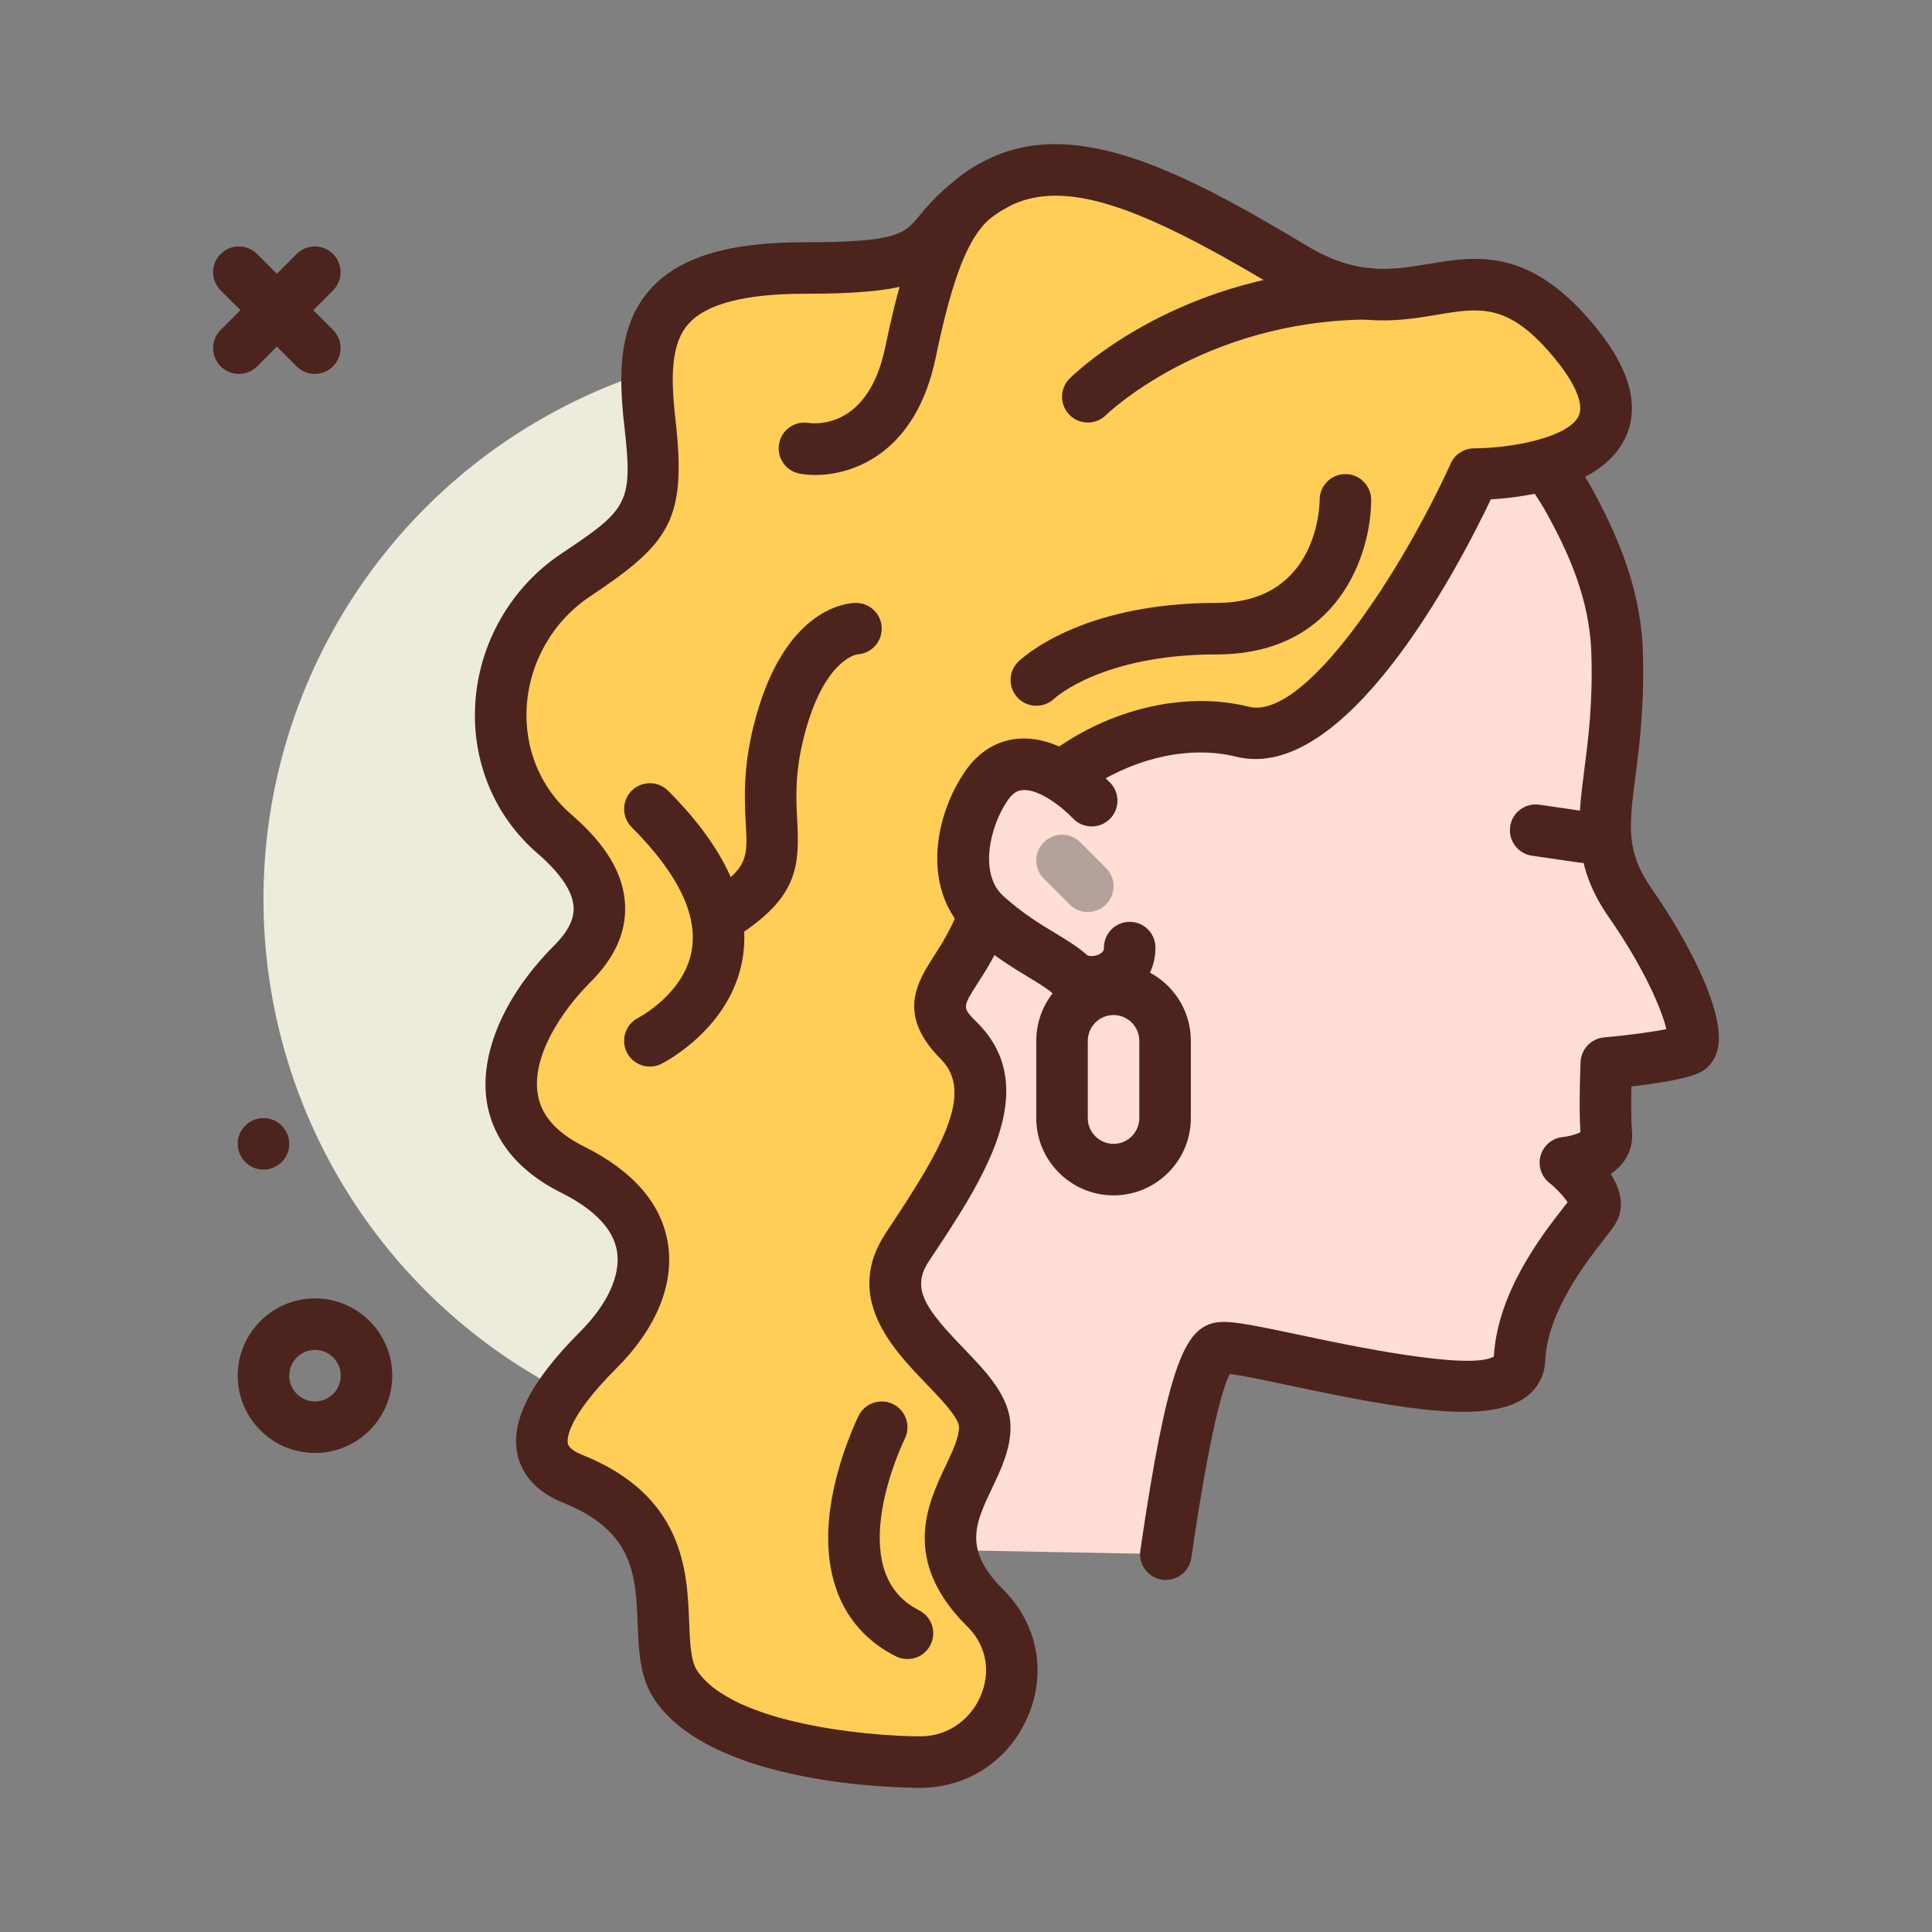 <svg id="hairstyle18" enable-background="new 0 0 300 300" height="512" viewBox="0 0 300 300" width="512" xmlns="http://www.w3.org/2000/svg"><rect x="0" y="0" width="300" height="300" fill="#808080" stroke="none"/><g><circle cx="126.912" cy="139.616" fill="#edebdc" r="86"/><g fill="#4c241d"><circle cx="40.912" cy="177.616" r="4"/><path d="m37.092 58.061c-1.023 0-2.047-.391-2.828-1.172-1.562-1.562-1.562-4.094 0-5.656l11.793-11.793c1.562-1.562 4.094-1.562 5.656 0s1.562 4.094 0 5.656l-11.793 11.793c-.781.782-1.805 1.172-2.828 1.172z"/><path d="m48.885 58.061c-1.023 0-2.047-.391-2.828-1.172l-11.793-11.793c-1.562-1.562-1.562-4.094 0-5.656s4.094-1.562 5.656 0l11.793 11.793c1.562 1.562 1.562 4.094 0 5.656-.781.782-1.805 1.172-2.828 1.172z"/><path d="m48.912 225.616c-6.617 0-12-5.383-12-12s5.383-12 12-12 12 5.383 12 12-5.383 12-12 12zm0-16c-2.207 0-4 1.795-4 4s1.793 4 4 4 4-1.795 4-4-1.793-4-4-4z"/></g><g><path d="m181.028 241.329c1.792-12.271 4.746-30.905 8.258-31.985 3.942-1.213 46.206 12.432 46.657 1.819s9.556-20.316 11.375-23.045-4.245-7.581-4.245-7.581 6.671-.606 6.358-4.548c-.312-3.942 0-10.916 0-10.916s10.319-.91 12.745-2.123-1.213-11.523-9.028-22.742-1.341-17.822-2.049-38.997c-.302-9.027-3.735-16.637-7.127-22.91-4.663-8.624-11.917-15.535-20.424-20.408-21.957-12.578-85.939-33.637-111.06 3.798-24.443 36.424-15.577 75.925-.088 93.852 15.933 18.441 10.873 34.547 4.511 58.072-1.326 4.905-5.856 18.432-9.164 26.352" fill="#ffded5"/><path d="m181.033 245.329c-.191 0-.387-.014-.582-.041-2.184-.32-3.699-2.35-3.379-4.535 4.133-28.344 6.852-33.943 11.039-35.232 2.094-.646 5.031-.07 13.992 1.828 7.203 1.527 26.074 5.521 29.859 3.299.574-10 7.449-18.826 10.773-23.094.254-.322.48-.613.68-.873-.539-.84-1.746-2.143-2.844-3.02-1.273-1.02-1.801-2.711-1.332-4.273.473-1.564 1.844-2.686 3.469-2.834.938-.094 2.121-.438 2.699-.762-.27-4.178.016-10.615.027-10.898.09-2.002 1.648-3.629 3.645-3.805 3.355-.297 7.355-.814 9.672-1.285-.684-2.953-3.391-9.416-8.887-17.309-5.742-8.242-4.906-14.748-3.852-22.982.633-4.914 1.344-10.482 1.09-18.168-.277-8.305-3.516-15.348-6.648-21.141-4.109-7.598-10.641-14.113-18.895-18.84-20.059-11.494-82.398-32.232-105.75 2.557-24.613 36.676-13.297 74.059-.383 89.008 16.816 19.465 12.02 37.141 5.945 59.516l-.602 2.217c-1.363 5.037-5.984 18.836-9.332 26.848-.852 2.041-3.203 2.998-5.234 2.15-2.039-.852-3-3.195-2.148-5.232 3.23-7.736 7.684-21.018 8.996-25.855l.602-2.223c6.082-22.414 9.758-35.943-4.281-52.189-18.129-20.982-24.359-62.705-.203-98.695 26.004-38.752 90.801-19.684 116.367-5.041 9.547 5.467 17.137 13.066 21.957 21.977 3.363 6.227 7.27 14.658 7.602 24.68.281 8.328-.512 14.496-1.145 19.449-1 7.779-1.5 11.684 2.477 17.395 5.629 8.078 11.695 19.498 10.27 25.096-.402 1.584-1.375 2.83-2.73 3.51-2.047 1.021-6.883 1.742-10.645 2.172-.047 2.215-.059 5.029.098 6.973.23 2.938-1.152 5.141-3.309 6.621 1.535 2.391 2.375 5.287.535 8.045-.34.506-.895 1.229-1.598 2.131-2.852 3.662-8.789 11.279-9.109 18.863-.094 2.182-1.102 4.125-2.836 5.475-5.766 4.465-19.41 2.025-36.66-1.633-3.391-.719-7.469-1.582-9.484-1.836-1.109 2.17-3.09 8.814-5.973 28.566-.289 1.986-2 3.42-3.953 3.42z" fill="#4c241d"/></g><g><path d="m142.864 273.616c12.277 0 18.936-14.814 10.402-23.64-.116-.12-.234-.24-.354-.36-12-12 0-20 0-28s-20-16-12-28 16-24 8-32 2.335-9.1 5.167-24.55c2.833-15.45 22.833-27.45 38.833-23.45s36-40 36-40 32 0 16-20-24 0-44-12-36-20-48-12-4 12-28 12-25.593 10.008-24 24c1.575 13.83.037 15.952-11.587 23.724-13.784 9.217-15.772 29.362-3.207 40.182 7.778 6.698 9.492 13.396 2.794 20.094-8.944 8.944-16 24 0 32s12 20 4 28c-9.707 9.707-11.83 16.868-4 20 20 8 11.039 24.558 16 32 8 12 37.952 12 37.952 12z" fill="#ffce56"/><path d="m142.865 277.616c-3.285 0-32.352-.387-41.281-13.781-2.25-3.377-2.414-7.605-2.57-11.693-.285-7.404-.551-14.396-11.586-18.811-4.984-1.996-6.609-5.229-7.094-7.59-1.055-5.139 2.137-11.34 9.75-18.953 4.238-4.236 6.324-8.781 5.727-12.467-.562-3.455-3.484-6.525-8.688-9.127-8.316-4.158-10.855-9.926-11.52-14.031-1.215-7.488 2.703-16.6 10.48-24.375 2.078-2.08 3.059-3.998 2.988-5.863-.09-2.42-2.016-5.314-5.562-8.371-6.719-5.785-10.258-14.283-9.711-23.314.57-9.354 5.543-18.035 13.305-23.225 10.457-6.992 11.215-7.812 9.836-19.945-.875-7.658-.992-15.516 4.016-21.125 4.461-5 12.074-7.328 23.957-7.328 14.43 0 15.496-1.283 17.836-4.096 1.523-1.834 3.613-4.344 7.945-7.232 14.219-9.475 32.086-.215 52.277 11.898 7.762 4.656 13.156 3.748 18.867 2.797 7.469-1.256 15.945-2.678 26.199 10.135 5.16 6.449 6.609 12.152 4.305 16.945-3.629 7.549-15.215 9.148-20.844 9.473-5.328 11.197-22.703 44.17-39.555 39.961-6.844-1.705-15.133-.025-22.176 4.51-6.383 4.111-10.668 9.863-11.754 15.779-1.34 7.314-4.168 11.73-6.234 14.955-2.375 3.709-2.375 3.709-.039 6.047 10.32 10.318.852 24.518-7.5 37.047-2.832 4.25-.535 7.383 5.379 13.52 3.586 3.717 7.293 7.562 7.293 12.262 0 3.436-1.449 6.488-2.852 9.441-2.629 5.529-4.523 9.525 1.68 15.73.012.01.289.289.297.299 5.109 5.285 6.453 12.662 3.609 19.361-2.92 6.888-9.35 11.167-16.78 11.167zm21.067-247.227c-3.289 0-6.191.816-8.801 2.555-3.363 2.242-4.887 4.074-6.23 5.691-4.215 5.066-7.375 6.98-23.988 6.98-9.18 0-15.23 1.566-17.988 4.654-2.75 3.078-2.801 8.18-2.039 14.893 1.785 15.676-.934 19.207-13.336 27.502-5.695 3.809-9.344 10.186-9.762 17.061-.398 6.514 2.133 12.625 6.941 16.766 5.43 4.676 8.156 9.301 8.336 14.137.156 4.154-1.637 8.129-5.324 11.816-4.605 4.604-9.188 11.602-8.242 17.438.543 3.336 2.898 6.004 7.203 8.156 7.633 3.816 12.008 8.863 13.004 15.002 1.031 6.346-1.797 13.238-7.965 19.404-7.871 7.871-7.688 11.117-7.57 11.689.164.791 1.301 1.398 2.227 1.77 15.859 6.344 16.312 18.131 16.613 25.932.117 3.117.23 6.062 1.23 7.562 5.574 8.361 26.887 10.211 34.625 10.219 4.977 0 8.129-3.25 9.418-6.293 1.59-3.748.883-7.697-1.891-10.568-.008-.008-.301-.303-.309-.311-10.195-10.195-6.016-18.996-3.25-24.818 1.066-2.252 2.078-4.379 2.078-6.01 0-1.471-2.918-4.498-5.051-6.709-5.168-5.359-12.977-13.459-6.277-23.51 8.566-12.85 13.785-21.668 8.5-26.953-6.891-6.891-3.648-11.951-1.043-16.02 1.805-2.814 4.047-6.314 5.105-12.08 1.48-8.082 7.055-15.76 15.289-21.064 8.871-5.709 19.508-7.77 28.445-5.545 8.828 2.232 23.883-21.256 31.391-37.773.648-1.426 2.07-2.342 3.637-2.346 5.578-.012 14.59-1.615 16.223-5.021.82-1.709-.398-4.799-3.344-8.48-7.305-9.131-11.805-8.393-18.629-7.24-6.25 1.041-14.012 2.344-24.305-3.828-15.249-9.15-26.382-14.658-34.921-14.658z" fill="#4c241d"/></g><g><path d="m169.517 124.326s-10.383-11.034-16.381-2.257c-3.845 5.628-5.571 15.042 0 20.056s10.224 6.661 13.01 9.168 9.275.86 9.275-4.154" fill="#ffded5"/><path d="m169.525 156.456c-2.277 0-4.457-.75-6.055-2.189-.871-.783-2.203-1.59-3.75-2.521-2.543-1.539-5.715-3.455-9.262-6.645-7.199-6.48-5.695-17.865-.629-25.287 2.66-3.891 5.98-4.922 8.297-5.102 7.031-.598 13.59 6.111 14.305 6.875 1.512 1.607 1.438 4.139-.172 5.654-1.609 1.514-4.137 1.439-5.648-.166-1.449-1.521-5.18-4.639-7.871-4.387-.582.047-1.371.275-2.305 1.639-2.727 3.994-4.465 11.371-.625 14.826 2.984 2.682 5.676 4.309 8.051 5.744 1.812 1.096 3.523 2.131 4.961 3.424.195.137 1.07.264 1.891-.152.707-.361.707-.779.707-1.029 0-2.209 1.789-4 4-4s4 1.791 4 4c0 3.703-2.082 6.838-5.566 8.391-1.399.622-2.883.925-4.329.925z" fill="#4c241d"/></g><path d="" style="fill:none;stroke:#4c241d;stroke-width:8;stroke-linecap:round;stroke-linejoin:round;stroke-miterlimit:10"/><path d="m245.916 133.999c-.191 0-.387-.014-.582-.041l-7.457-1.086c-2.184-.318-3.699-2.35-3.379-4.535.316-2.186 2.336-3.697 4.535-3.383l7.457 1.086c2.184.318 3.699 2.35 3.379 4.535-.289 1.99-2 3.424-3.953 3.424z" fill="#4c241d"/><path d="m168.912 141.616c-1.023 0-2.047-.391-2.828-1.172l-4-4c-1.562-1.562-1.562-4.094 0-5.656s4.094-1.562 5.656 0l4 4c1.562 1.562 1.562 4.094 0 5.656-.781.781-1.804 1.172-2.828 1.172z" fill="#b5a19c"/><g><path d="m100.912 161.616s24-12 0-36" fill="#ffce56"/><path d="m100.916 165.616c-1.469 0-2.879-.809-3.582-2.211-.984-1.971-.191-4.367 1.773-5.359.172-.088 7.262-3.836 8.332-10.633.867-5.512-2.281-11.893-9.355-18.969-1.562-1.562-1.562-4.094 0-5.656s4.094-1.562 5.656 0c9.02 9.02 12.918 17.754 11.586 25.961-1.766 10.9-12.184 16.223-12.625 16.445-.574.287-1.183.422-1.785.422z" fill="#4c241d"/></g><g><path d="m136.912 221.616s-12 24 4 32" fill="#ffce56"/><path d="m140.908 257.616c-.602 0-1.211-.135-1.785-.422-8.109-4.057-11.723-12.275-10.172-23.145 1.082-7.555 4.25-13.953 4.383-14.223.988-1.975 3.387-2.771 5.359-1.789 1.977.984 2.781 3.385 1.801 5.361-.102.205-10.016 20.527 2.207 26.639 1.977.988 2.777 3.391 1.789 5.367-.703 1.403-2.113 2.212-3.582 2.212z" fill="#4c241d"/></g><g><path d="m208.912 77.616s0 20-20 20-28 8-28 8" fill="#ffce56"/><path d="m160.924 109.591c-1.039 0-2.078-.4-2.855-1.197-1.531-1.568-1.535-4.057.016-5.605.375-.375 9.418-9.172 30.828-9.172 15.816 0 16-15.348 16-16 0-2.209 1.789-4 4-4s4 1.791 4 4c0 8.301-5.016 24-24 24-17.797 0-25.133 6.793-25.207 6.861-.778.741-1.782 1.113-2.782 1.113z" fill="#4c241d"/></g><path d="m112.916 145.616c-1.293 0-2.562-.625-3.332-1.781-1.227-1.838-.73-4.322 1.109-5.547 5.48-3.654 5.395-5.219 5.113-10.4-.195-3.586-.461-8.498 1.227-15.242 4.621-18.496 14.742-19.029 15.879-19.029 2.211 0 4 1.791 4 4 0 2.148-1.695 3.9-3.82 3.996-.359.061-5.336 1.123-8.301 12.975-1.391 5.572-1.18 9.447-.996 12.867.383 7.033-.008 11.721-8.664 17.49-.684.454-1.453.671-2.215.671z" fill="#4c241d"/><path d="m126.604 73.753c-.867 0-1.672-.072-2.383-.197-2.176-.381-3.629-2.453-3.25-4.629.379-2.162 2.426-3.611 4.59-3.258.992.152 9.266.949 11.891-11.734 3.699-17.889 7.609-25.193 15.484-28.947 2.016-.951 4.387-.104 5.332 1.891.953 1.994.105 4.381-1.887 5.332-4.508 2.146-7.609 6.504-11.094 23.346-3.008 14.52-12.496 18.196-18.683 18.196z" fill="#4c241d"/><g><path d="m168.912 61.616s15.72-15.72 43.265-15.996" fill="#ffce56"/><path d="m168.916 65.61c-1.027 0-2.055-.393-2.836-1.178-1.555-1.564-1.555-4.086.004-5.645.688-.689 17.203-16.879 46.055-17.168h.039c2.191 0 3.977 1.764 4 3.961.023 2.209-1.75 4.018-3.961 4.039-25.445.254-40.336 14.688-40.484 14.832-.782.772-1.801 1.159-2.817 1.159z" fill="#4c241d"/></g><path d="m172.912 185.616c-6.617 0-12-5.383-12-12v-12c0-6.617 5.383-12 12-12s12 5.383 12 12v12c0 6.617-5.383 12-12 12zm0-28c-2.207 0-4 1.795-4 4v12c0 2.205 1.793 4 4 4s4-1.795 4-4v-12c0-2.205-1.793-4-4-4z" fill="#4c241d"/></g></svg>